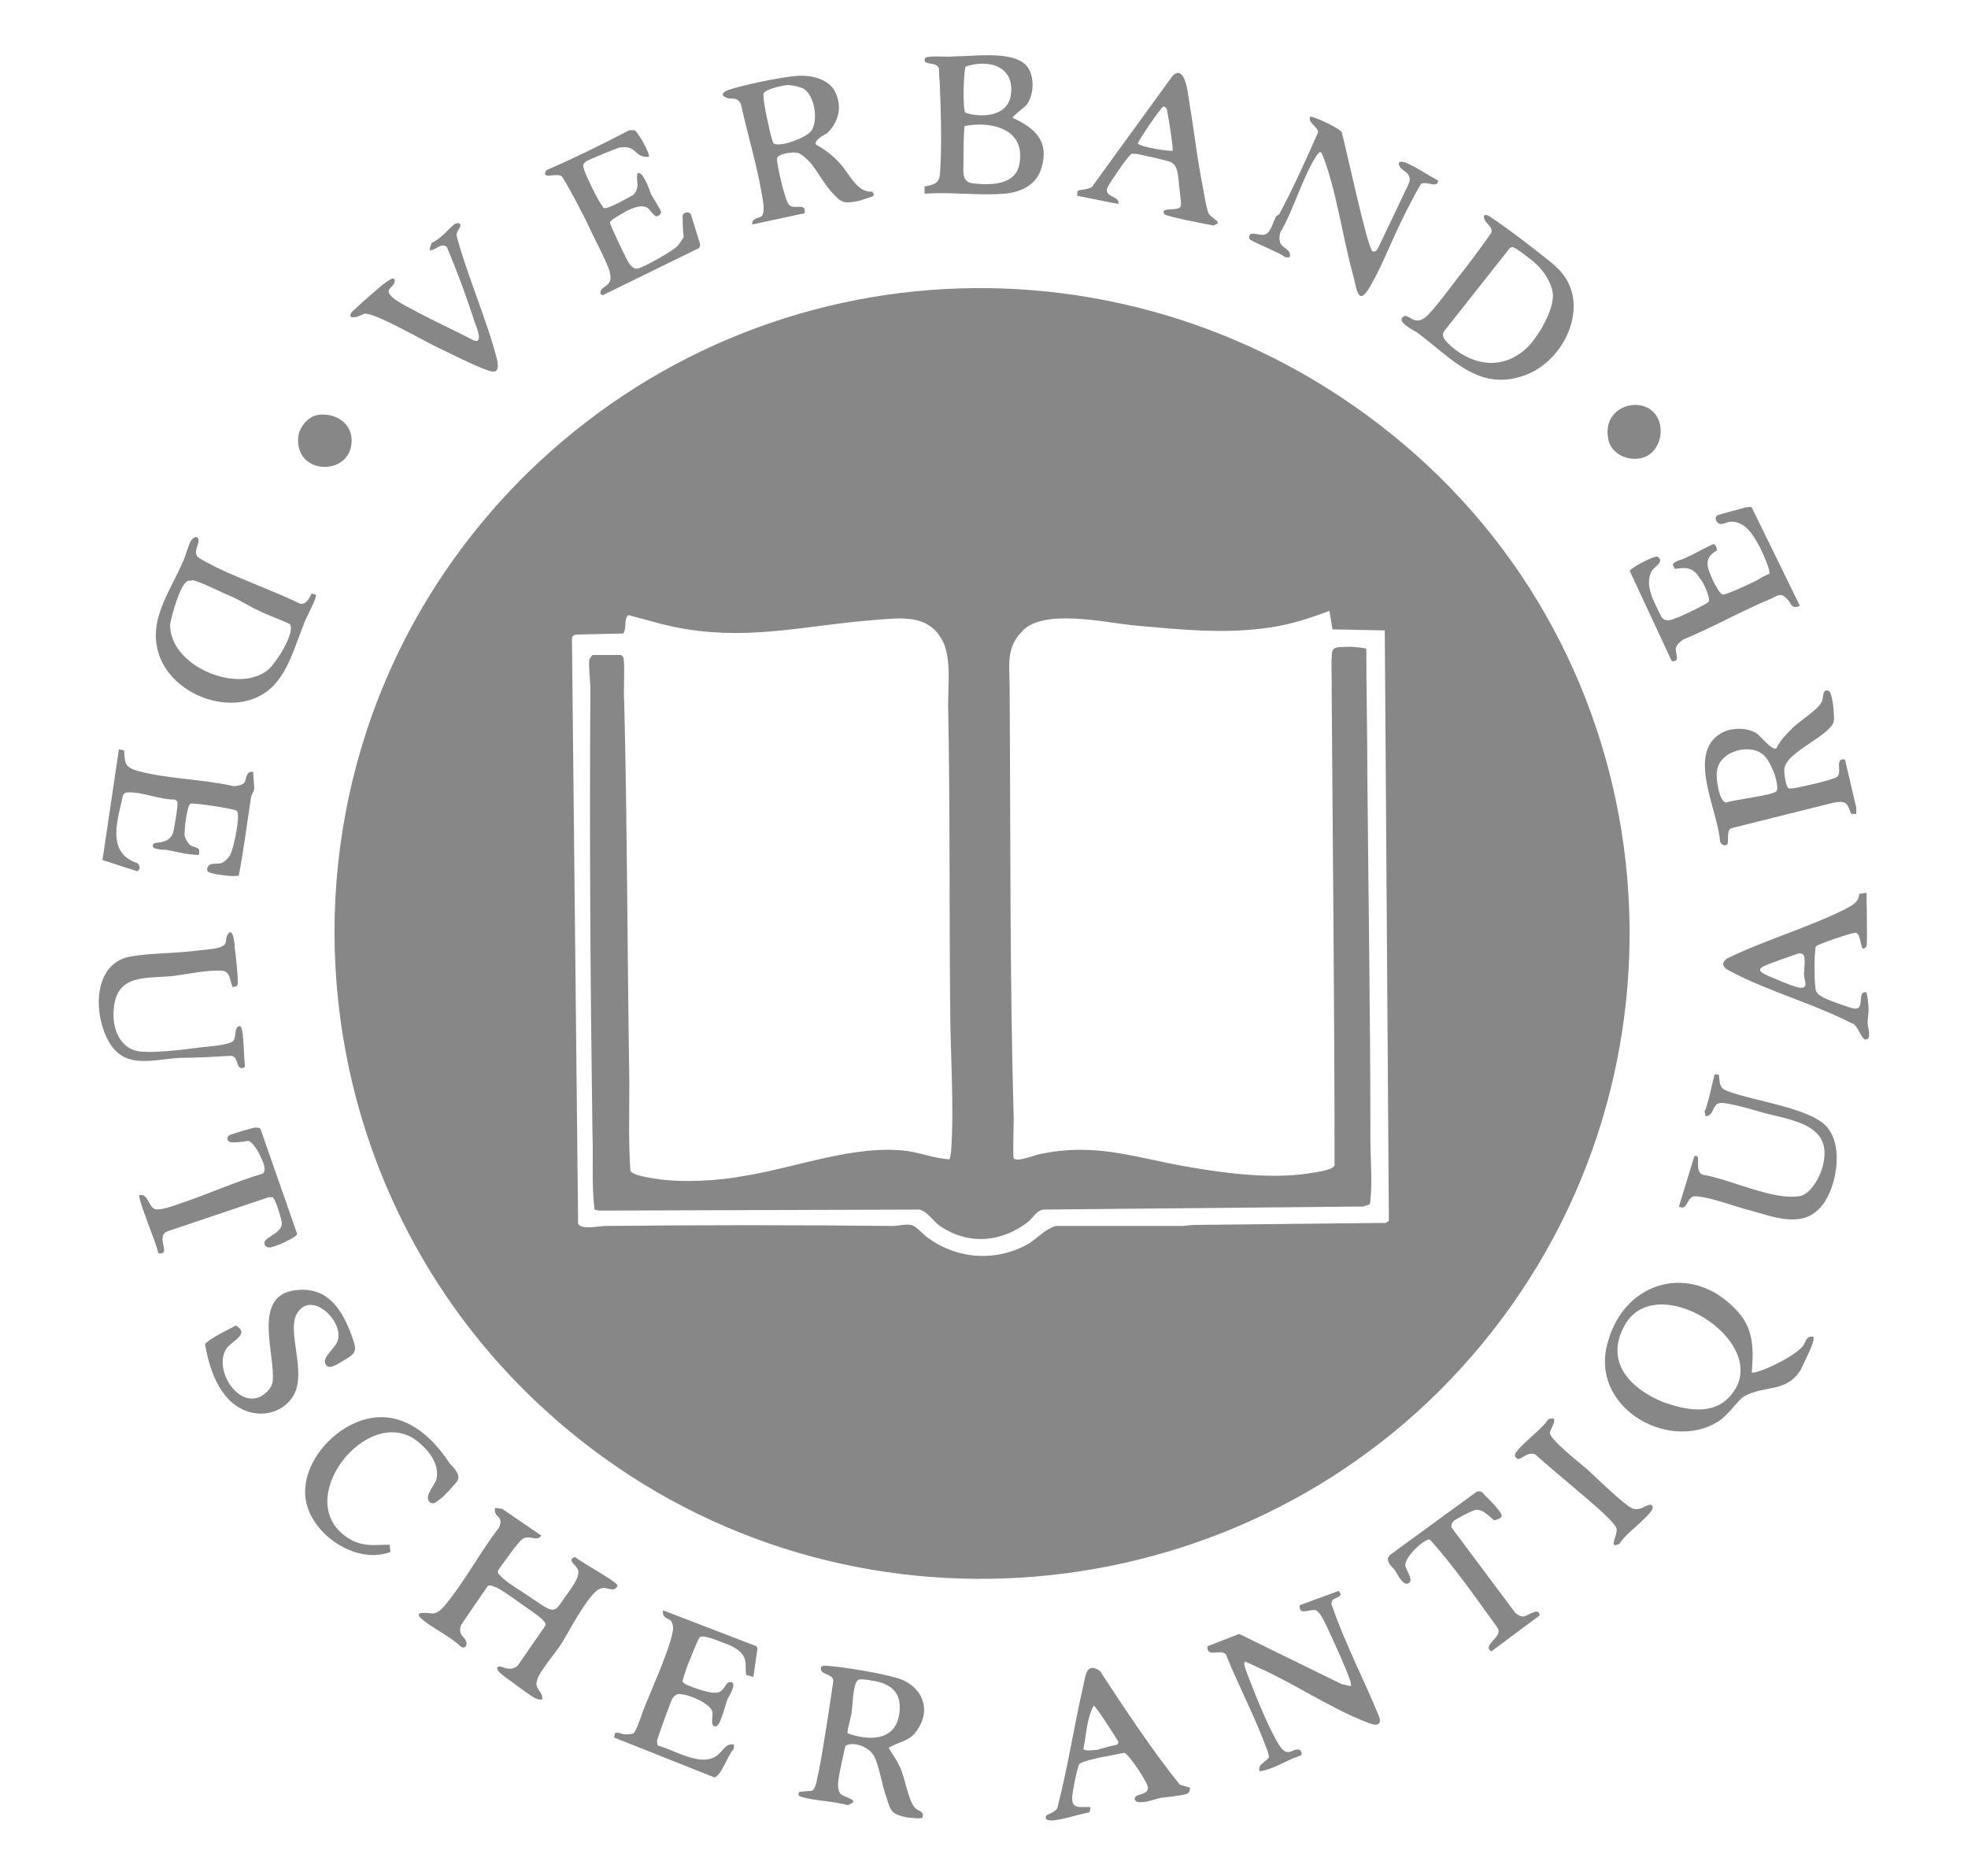 <?xml version="1.0" encoding="utf-8"?>
<!-- Generator: Adobe Illustrator 29.6.1, SVG Export Plug-In . SVG Version: 9.03 Build 0)  -->
<svg version="1.1" baseProfile="basic" id="Ebene_1"
	 xmlns="http://www.w3.org/2000/svg" xmlns:xlink="http://www.w3.org/1999/xlink" x="0px" y="0px" width="192px" height="183px"
	 viewBox="0 0 192 183" xml:space="preserve">
<style type="text/css">
	.st0{fill:#878787;}
</style>
<g>
	<path class="st0" d="M136.9,43.3c26.2,22.1,29.5,61.4,7.7,87.8c-21,25.5-58.8,30.5-85.7,11.1c-31.6-22.8-35.4-68.5-7.5-96
		C75,23.1,111.8,22.1,136.9,43.3z M57.8,63.9h2.8c0,0,0.2,0.2,0.2,0.2c0.2,0.4,0,3.6,0.1,4.4c0.3,12.3,0.3,24.7,0.5,37.1
		c0,2.9-0.1,5.7,0.1,8.6c0.2,0.5,2,0.7,2.5,0.8c2.6,0.4,6.1,0.2,8.7-0.3c5-0.8,10.8-3.1,15.9-2.4c1.3,0.2,2.6,0.7,4,0.8
		c0.1,0,0.2-0.8,0.2-0.9c0.3-4.5-0.1-9.6-0.1-14.2c-0.1-9.7,0-19.4-0.2-29.2c0-1.9,0.3-4.6-0.5-6.2c-1.4-2.8-4.2-2.3-6.9-2.1
		c-6.3,0.5-11.6,1.9-18,0.9c-2-0.3-3.9-0.9-5.8-1.4c-0.5,0.5-0.1,1.2-0.5,1.8l-4.5,0.1c-0.2,0-0.5,0.1-0.5,0.4l0.6,57.1
		c0.4,0.6,2,0.2,2.7,0.2c9.3-0.1,18.7-0.1,28,0c0.5,0,1.2-0.2,1.8-0.1c0.5,0.1,1.2,1,1.7,1.3c2.9,2.1,6.7,2.3,9.8,0.5
		c0.9-0.6,1.6-1.4,2.6-1.7l12.4,0l1-0.1l18.8-0.2l0.3-0.2l-0.4-57.6l-5.1-0.1l-0.3-1.8c-1.9,0.7-3.7,1.3-5.7,1.6
		c-4.5,0.7-9,0.2-13.5-0.2c-2.8-0.3-8.6-1.6-10.7,0.5c-1.7,1.7-1.3,3.3-1.3,5.5c0.1,14.1,0,28.2,0.4,42.2c0,0.6-0.1,3.6,0,3.8
		c0.3,0.4,2-0.3,2.5-0.4c5.7-1.2,9.4,0.4,14.9,1.3c3.5,0.6,7.7,1.1,11.2,0.6c0.5-0.1,2.5-0.3,2.7-0.8c0-16.4-0.2-32.9-0.3-49.4
		c0.1-0.4-0.1-0.9,0.4-1.1c0.2-0.1,1.3-0.1,1.5-0.1c0.2,0,1.4,0.1,1.5,0.2c0,4.1,0.1,8.1,0.1,12.2c0.1,11.9,0.3,23.9,0.3,35.8
		c0,1.8,0.2,4.1,0,5.7c0,0.2,0,0.4-0.1,0.5l-0.6,0.2l-31.2,0.3c-0.7,0.1-1,0.8-1.5,1.2c-2.6,2-5.8,2.3-8.6,0.4
		c-0.7-0.5-1.2-1.4-2-1.6l-31.3,0.1l-0.4-0.1c-0.3-2.5-0.1-5-0.2-7.5c-0.2-14.4-0.3-28.9-0.2-43.3c0-0.7-0.2-2.3-0.1-2.9
		C57.6,64.2,57.7,64,57.8,63.9z"/>
	<path class="st0" d="M169.3,127.7c1.8,1.8,1.8,3.8,1.6,6.2c0.2,0,0.4,0,0.6-0.1c1.1-0.3,3.7-1.6,4.4-2.5c0.3-0.4,0.3-1,1-0.9
		c0.3,0.3-1,2.7-1.2,3.2c-1.4,2.3-3.5,1.5-5.5,2.6c-0.6,0.3-1.5,1.8-2.6,2.5c-4.9,3-12.7-1.5-10.7-7.9
		C158.6,124.9,165,123.2,169.3,127.7z M168.6,136.4c5-5-6.9-12.9-10.1-7.1c-2,3.6,0.6,6.2,3.8,7.5
		C164.3,137.5,166.9,138.1,168.6,136.4z"/>
	<path class="st0" d="M58.2,155.2c-1.1,0.9-2.6,3.8-3.4,5.1c-0.6,1-2.1,2.6-2.4,3.6c-0.3,0.9,0.6,1.1,0.5,1.9c-0.2,0-0.4,0-0.6-0.1
		c-0.4-0.1-2.4-1.7-2.9-2c-0.2-0.2-1.2-0.8-0.8-1.1c0.2-0.2,1.1,0.6,1.9-0.1l2.7-3.9c0.2-0.4-0.9-1.1-1.3-1.4
		c-0.9-0.6-2.6-1.9-3.4-2.3c-0.3-0.1-0.6-0.3-0.9-0.2l-2.6,3.8c-0.4,1,0.4,1.2,0.5,1.7c0.1,0.4-0.2,0.7-0.6,0.4
		c-1-1-2.8-1.8-3.8-2.7c-0.9-0.8,0.8-0.5,1.1-0.5c0.7,0,1.3-0.9,1.7-1.4c1.7-2.2,3.1-4.8,4.8-7c0.5-1.2-0.6-0.9-0.4-1.9l0.7,0.1
		l3.8,2.6c-0.4,0.7-1.2-0.2-1.9,0.4c-0.4,0.3-1.8,2.3-2.1,2.7c-0.2,0.3-0.4,0.5,0,0.8c0.3,0.4,1.5,1.2,2,1.5c0.6,0.4,1.5,1,2.1,1.4
		c1.4,0.9,1.4,0.3,2.3-0.9c0.4-0.6,1.4-1.8,1.2-2.5c-0.1-0.5-1.2-1-0.3-1.3c0.6,0.5,3.9,2.3,4.1,2.7c0.1,0.2,0,0.2-0.1,0.3
		C59.7,155.4,59,154.5,58.2,155.2z"/>
	<path class="st0" d="M30.4,57.9l0.4,0.1c0.2,0.3-1.1,2.5-1.2,3c-1.1,2.7-1.8,5.9-4.7,7.1c-3.4,1.4-8-0.6-9.3-4
		c-1.3-3.4,0.9-6.2,2.2-9.2c0.3-0.6,0.5-1.5,0.8-2.1c0.1-0.2,0.5-0.6,0.7-0.3c0.3,0.4-0.4,1.1-0.1,1.7c0.1,0.3,1.5,0.9,1.8,1.1
		c2.7,1.3,5.6,2.3,8.3,3.6C29.9,59,30.2,58.3,30.4,57.9z M18.3,56.7c-0.7,0.2-1.6,3.5-1.7,4.2c-0.1,4.1,6.7,6.9,9.6,4.4
		c0.7-0.6,2.6-3.5,2.1-4.4c-1-0.5-2-0.8-3-1.3c-0.9-0.4-1.8-1-2.7-1.4c-1-0.4-2.9-1.4-3.8-1.6C18.6,56.7,18.4,56.6,18.3,56.7z"/>
	<path class="st0" d="M100.1,10.3c-0.2,0.2-1.3,1-1.3,1.2c2.2,1,3.6,2.3,2.8,4.9c-0.5,1.7-2.1,2.4-3.7,2.5c-2.5,0.2-5.2-0.2-7.7,0
		l0-0.7C91,18,91.6,18,91.7,17c0.2-2.4,0.1-6,0-8.4c0-0.5-0.1-1.5-0.1-1.9c-0.2-0.8-1.8-0.2-1.3-1.1c0.9-0.2,1.9,0,2.8-0.1
		C95,5.5,98.2,5,99.8,6.1C101,6.9,101,9.2,100.1,10.3z M94.2,11c1.5,0.5,4,0.4,4.4-1.6c0.5-2.9-2.1-3.7-4.4-2.9
		C94,7.1,93.9,10.8,94.2,11z M94.1,12.3C94,13.4,94,14.6,94,15.8c0,1-0.2,2,1,2.1c1.9,0.2,4.3,0.1,4.5-2.2
		C99.9,12.5,96.6,11.8,94.1,12.3z"/>
	<path class="st0" d="M144.8,21c0.3-0.1,0.5,0.1,0.8,0.3c1.5,1,3.6,2.6,5.1,3.8c1.3,1,2.3,1.9,2.7,3.6c0.7,3.2-1.6,6.8-4.6,7.9
		c-4.6,1.7-7.3-1.8-10.6-4.2c-0.3-0.2-2-1-1.3-1.5c0.5-0.4,1,0.9,2.1,0.1c0.9-0.7,2.8-3.4,3.7-4.5c1-1.3,1.9-2.5,2.8-3.8
		C145.7,22,144.6,21.7,144.8,21z M149.2,33.7c1-1.1,2.4-3.5,2.3-5c-0.1-1.1-0.9-2.3-1.7-3c-0.3-0.3-2.1-1.7-2.3-1.6l-0.2,0.1
		l-6.4,8.1c-0.4,0.6,0.3,1.1,0.7,1.5C143.9,35.8,146.9,36.1,149.2,33.7z"/>
	<path class="st0" d="M174.4,76.8c0.1,0.2,0.4,0.1,0.6,0.1c0.6-0.1,3.8-0.8,4.2-1.1c0.6-0.4-0.3-1.9,0.8-1.7l1.1,4.7l0,0.6l-0.5,0
		c-0.4-1.1-0.5-1.3-1.7-1.1l-10,2.5c-0.5,0.2-0.2,1.4-0.4,1.6c-0.3,0.2-0.7-0.1-0.7-0.4c-0.2-2.9-3.2-8.4,0-10.4
		c0.9-0.6,2.5-0.7,3.5-0.1c0.4,0.2,1.6,1.8,2,1.5c0.4-0.8,1-1.4,1.6-2c0.7-0.7,2.6-1.8,2.9-2.7c0.1-0.4,0-1.1,0.6-0.9
		c0.4,0.1,0.6,2.6,0.5,3c-0.4,1.4-4.5,2.9-4.8,4.5C174,75.2,174.2,76.5,174.4,76.8z M173.3,77.2c0.3-0.3-0.2-1.9-0.4-2.2
		c-0.5-1.2-1.1-1.9-2.5-1.9c-1.3,0-2.8,0.8-2.9,2.2c-0.1,0.6,0.2,2.9,0.9,3C169.2,78,172.9,77.6,173.3,77.2z"/>
	<path class="st0" d="M79.6,14.1c0.9,0.5,1.7,1.1,2.4,1.9c0.9,1,1.6,2.8,3.1,2.7c0.1,0.1,0.2,0.3,0.1,0.4c0,0.1-1.2,0.4-1.4,0.5
		c-1.5,0.3-1.7,0.2-2.7-0.9c-0.8-0.9-1.4-2.1-2.1-2.9c-0.3-0.3-0.8-0.8-1.2-0.9c-0.5-0.1-2,0.1-2,0.6c0,0.6,0.8,4.2,1.2,4.5
		c0.5,0.5,1.7-0.3,1.5,0.8l-5.1,1.1c-0.1-0.6,0.6-0.6,0.9-0.8c0.4-0.4,0.1-1.7,0-2.3c-0.5-2.9-1.4-5.8-2-8.6c-0.4-0.9-1-0.4-1.5-0.7
		c-0.5-0.2-0.3-0.5,0.2-0.7c1.4-0.5,5.3-1.3,6.8-1.4c1.3-0.1,3.1,0.3,3.7,1.6c0.7,1.5,0.3,2.9-0.8,4C80.3,13.2,79.4,13.7,79.6,14.1z
		 M78.6,8.8c-0.3-0.3-1.3-0.5-1.7-0.5c-0.5,0-2.2,0.4-2.4,0.8c-0.1,0.3,0.2,1.8,0.3,2.3c0.1,0.4,0.5,2.5,0.7,2.6
		c0.6,0.4,3.3-0.6,3.7-1.3C79.8,11.7,79.5,9.6,78.6,8.8z"/>
	<path class="st0" d="M82.5,170.3c-0.1,0.2-0.5,2.3-0.6,2.7c-0.1,0.6-0.3,1.5,0.1,2c0.4,0.4,2.1,0.6,0.7,1.1
		c-1.4-0.4-3.1-0.4-4.5-0.8c-0.3-0.1-0.4-0.2-0.2-0.5l1.2-0.1c0.3-0.1,0.5-0.9,0.5-1.1c0.4-1.6,0.7-3.9,1-5.6c0.2-1.3,0.4-2.7,0.6-4
		c0-0.7-1.1-0.6-1.2-1.1c-0.1-0.4,0.2-0.4,0.5-0.4c1.6,0.1,6,0.8,7.5,1.4c2.1,1,2.7,3.1,1.3,5c-0.7,1-1.7,1-2.7,1.6
		c0.4,0.7,0.8,1.2,1.1,1.9c0.5,1,0.8,3.3,1.5,4c0.3,0.3,0.9,0.3,0.7,0.9c-0.1,0.2-1.3,0-1.5,0c-1.5-0.3-1.6-0.6-2-1.9
		c-0.4-1-0.8-3.5-1.3-4.2C84.6,170.3,83.2,169.9,82.5,170.3z M82.7,169.1c2,0.7,4.5,0.8,5-1.7c0.3-1.7-0.2-2.8-1.9-3.3
		c-0.4-0.1-1.9-0.4-2.1-0.2c-0.5,0.4-0.5,2.4-0.6,3C83.1,167.4,82.6,168.8,82.7,169.1z"/>
	<path class="st0" d="M130,156.1c-0.1,0.1-0.1,0.3-0.1,0.4c1.3,3.8,3.2,7.4,4.7,11.1c0.2,1-0.8,0.6-1.3,0.4
		c-3.4-1.3-7.1-3.8-10.5-5.3c-0.4-0.2-0.9-0.4-1.3-0.6c-0.2,0.2-0.1,0.2-0.1,0.3c0.1,0.5,0.4,1.2,0.6,1.7c0.6,1.6,2,5,2.9,6.3
		c0.8,1.1,1.2,0.1,1.9,0.3c0.2,0.2,0.3,0.5,0,0.6c-1.3,0.4-2.5,1.3-3.9,1.5c-0.3-0.7,0.8-1,0.9-1.4c0-0.2-0.2-0.8-0.3-1
		c-1.1-3-2.7-6-3.9-9c-0.5-0.6-1.9,0.4-1.8-0.8l3.1-1.2l10,4.9l0.9,0.2c0-0.2,0-0.4-0.1-0.6c-0.3-1-2.2-5.2-2.7-6.1
		c-0.1-0.2-0.4-0.6-0.6-0.7c-0.6-0.2-1.7,0.6-1.6-0.5l3.8-1.4l0.2,0.3C130.8,155.8,130.2,155.9,130,156.1z"/>
	<path class="st0" d="M133.9,24.5c0.1,0.1,0.4,0,0.5-0.2l3-6.3c0.5-1.1-0.6-1.3-0.8-1.7c-0.4-0.6,0.2-0.6,0.6-0.4
		c1,0.4,2.1,1.2,3.1,1.7c0,0.8-1,0.1-1.6,0.3c-0.2,0.1-1.6,2.9-1.8,3.3c-1.1,2.2-2,4.6-3.2,6.7c-1.2,2.1-1.3,0.4-1.7-1.1
		c-1-3.6-1.6-8.1-2.9-11.5c-0.2-0.4-0.2-0.7-0.6-0.2c-1.4,2.1-2.3,5.4-3.6,7.6c-0.1,0.3-0.1,0.7,0,1c0.2,0.5,1.2,0.7,0.9,1.4l-0.4,0
		c-0.4-0.4-3.5-1.6-3.5-1.8c-0.2-0.9,0.9-0.3,1.4-0.4c0.7-0.1,0.9-1.3,1.2-1.8c0.1-0.1,0.2-0.1,0.3-0.2c1.4-2.6,2.6-5.3,3.8-8
		c0-0.5-1-0.9-0.8-1.5c0.1-0.2,2.9,1.1,3.1,1.5C131.3,14.3,133.4,24.2,133.9,24.5z"/>
	<path class="st0" d="M23.8,76.4c0.3-0.3,0.1-1.2,0.9-1.1c0,0.4,0.1,1.2,0.1,1.6c0,0.3-0.2,0.5-0.3,0.8c-0.4,2.6-0.7,5.1-1.2,7.7
		c-0.3,0.2-2.5-0.1-2.9-0.3c-0.3-0.1-0.2-0.5,0-0.7c0.2-0.2,0.9-0.1,1.2-0.2c0.3-0.1,0.8-0.6,0.9-0.9c0.3-0.6,1-3.8,0.6-4.2
		c-0.2-0.2-4.2-0.8-4.5-0.7c-0.4,0.2-0.6,2.6-0.6,3c0,0.3,0.3,0.8,0.5,1c0.5,0.4,1.1,0.1,0.9,1c-1.1,0-2.1-0.3-3.2-0.5
		c-0.2,0-1.7,0-1.2-0.6c0.2-0.2,1.5,0.1,1.9-1.1c0.1-0.4,0.5-2.7,0.4-3c-0.1-0.1-0.2-0.2-0.3-0.2c-1.4,0-3-0.7-4.3-0.7
		c-0.3,0-0.6,0-0.7,0.3c-0.5,2.3-1.7,5.6,1.4,6.6c0.3,0.3,0.3,0.6,0,0.8l-3.4-1.1l1.6-10.8l0.5,0.1c0.1,1.2,0,1.6,1.3,2
		c2.9,0.8,6.4,0.8,9.4,1.5C23,76.7,23.6,76.6,23.8,76.4z"/>
	<path class="st0" d="M66.6,21c0.1-0.3,0.6-0.4,0.8-0.1c0.1,0.3,0.8,2.6,0.9,2.9c0,0.2,0,0.2-0.1,0.4l-9.4,4.6l-0.2-0.1
		c-0.2-0.9,1.3-0.6,0.9-2.1c-0.1-0.7-1.7-3.7-2.1-4.6c-0.3-0.7-2.3-4.5-2.6-4.8c-0.5-0.4-2.1,0.4-1.5-0.6c2.8-1.2,5.4-2.5,8.1-3.9
		l0.5,0c0.3,0.1,1.6,2.4,1.4,2.6c-1.5,0.1-1.1-1.2-2.9-0.9c-0.3,0.1-3.1,1.2-3.3,1.4c-0.3,0.3-0.2,0.4-0.1,0.8
		c0.2,0.6,1.3,2.9,1.7,3.4c0.1,0.1,0.1,0.3,0.3,0.3c0.3,0.1,2.5-1.1,2.8-1.3c0.7-0.8,0.2-1.3,0.4-2.1c0.5-0.3,1.2,1.7,1.3,2
		c0.2,0.4,1,1.6,1,1.8c0,0.1-0.1,0.2-0.2,0.3c-0.4,0.4-0.8-0.5-1.1-0.7c-0.6-0.4-1.5,0-2.1,0.3c-0.3,0.2-1.5,0.8-1.6,1.1
		c0,0.2,1.3,2.9,1.5,3.3c0.2,0.4,0.6,1.3,1.2,1.2c0.6-0.1,3.4-1.7,3.9-2.2c0.1-0.1,0.6-0.8,0.6-0.9C66.6,22.4,66.6,21.3,66.6,21z"/>
	<path class="st0" d="M175.6,59.1c-0.9,0.4-0.8-0.3-1.3-0.7c-0.5-0.6-0.9-0.3-1.5,0c-2.9,1.2-5.7,2.8-8.6,4
		c-0.3,0.2-0.6,0.5-0.7,0.8c-0.1,0.5,0.5,1.4-0.4,1.3l-4.1-8.8c0-0.1,0.6-0.5,0.8-0.6c0.3-0.2,1.7-0.9,1.9-0.8
		c0.8,0.5-0.4,1-0.6,1.5c-0.4,0.8-0.2,1.7,0.1,2.5c0.1,0.3,0.8,1.7,0.9,1.9c0.4,0.5,0.9,0.3,1.4,0.1c0.4-0.1,3.1-1.4,3.2-1.6
		c0.2-0.3-0.5-1.9-0.8-2.2c-0.7-1.1-1.2-1.2-2.5-1l-0.2-0.4c0.1-0.4,1-0.5,1.3-0.7c0.9-0.4,1.7-0.9,2.6-1.3c0.3-0.1,0.4,0.4,0.4,0.6
		c-1.4,0.8-0.9,1.7-0.4,2.9c0.2,0.4,0.7,1.4,1,1.4c0.4,0,3-1.2,3.5-1.5c0.1-0.1,0.9-0.5,1-0.5c0.2-0.3-0.7-2.2-0.9-2.6
		c-0.6-1.1-1.4-2.6-2.9-2.5c-0.4,0-0.9,0.5-1.3,0c-0.1-0.1-0.2-0.4,0-0.6c0.1-0.1,2.5-0.7,2.8-0.8c0.2,0,0.4-0.1,0.6,0L175.6,59.1z"
		/>
	<path class="st0" d="M73.5,163.6l-0.7-0.2c-0.1-0.5,0-1-0.1-1.4c-0.2-1-1.4-1.5-2.3-1.8c-0.5-0.2-1.7-0.7-2.1-0.5
		c-0.2,0.1-1,2.3-1.2,2.7c-0.1,0.3-0.5,1.4-0.5,1.6c0,0.2,0.3,0.3,0.5,0.4c0.7,0.3,2.3,0.9,3,0.7c0.6-0.2,0.7-1,1.1-1
		c0.8-0.1,0,1.3-0.2,1.6c-0.2,0.5-0.7,2.6-1.1,2.7c-0.7,0.2-0.3-1.1-0.4-1.4c-0.2-0.8-2.1-1.6-2.9-1.7c-0.5-0.1-0.7,0-1,0.4
		c-0.2,0.4-1.4,3.7-1.5,4.1c0,0.1,0,0.4,0.1,0.5c1.6,0.4,4.1,2.1,5.7,1c0.6-0.4,0.9-1.3,1.7-1.1l0,0.4c-0.6,0.6-1.2,2.6-1.9,2.8
		l-9.8-3.9l0.1-0.4c0.2-0.2,0.7,0.1,1,0.1c0.2,0,0.6,0,0.8-0.1c0.2-0.1,0.8-1.7,0.9-2.1c0.7-1.8,2.6-6,2.9-7.7
		c0.1-0.3,0.1-0.8-0.1-1.1c-0.1-0.3-1-0.3-0.8-1.1l9.1,3.5l0.1,0.2L73.5,163.6z"/>
	<path class="st0" d="M28.6,125.9c3.1-0.5,4.6,1.5,5.6,4.1c0.6,1.7,0.8,1.9-0.8,2.8c-0.5,0.3-1.5,1-1.7,0.1c-0.1-0.6,0.9-1.3,1.2-2
		c0.8-1.9-2.5-5.1-3.9-2.8c-1.1,1.7,1,5.8-0.4,8.1c-1,1.6-3,2.1-4.7,1.4c-2.5-1-3.5-4.1-3.9-6.5c0.9-0.8,2-1.2,3-1.8
		c1.5,0.9-0.5,1.5-1,2.4c-1.1,2.1,1.3,5.7,3.5,4.5c0.5-0.3,1-0.8,1.1-1.4C26.9,132.2,24.6,126.6,28.6,125.9z"/>
	<path class="st0" d="M182.1,87.1c0,0.7,0.1,5,0,5.2c-0.7,1-0.4-1.3-1.1-1.3c-0.4,0-3.6,1.1-3.8,1.3c-0.1,0.1-0.1,0.2-0.1,0.4
		c-0.1,0.8-0.1,2.7,0,3.5c0,0.5,0.2,0.8,0.6,1c0.4,0.3,2.7,1.1,3.2,1.2c0.2,0,0.4,0,0.5-0.2c0.3-0.4-0.1-1.5,0.7-1.4
		c0.1,0.5,0.2,1.1,0.2,1.7c0,0.4-0.1,0.9-0.1,1.3c0,0.3,0.4,1.5-0.1,1.6c-0.5,0.2-0.8-1.5-1.5-1.6c-3.7-1.9-8.1-3.1-11.7-5
		c-0.6-0.3-1.2-0.7-0.4-1.3c3.7-1.8,7.9-3,11.5-4.8c0.7-0.4,1.3-0.6,1.4-1.5L182.1,87.1z M175.5,93c-0.3,0.1-3.2,1.1-3.5,1.3
		c-0.7,0.4,0.1,0.7,0.5,0.9c0.7,0.3,2.1,0.9,2.8,1.1c1.3,0.3,0.7-0.6,0.7-1.3c0-0.4,0.2-1.7-0.1-1.9C175.7,93,175.6,93,175.5,93z"/>
	<path class="st0" d="M116.1,174.4c0,0.3-0.1,0.5-0.3,0.6c-0.6,0.2-1.9,0.3-2.6,0.4c-0.5,0.1-1.2,0.4-1.7,0.4
		c-0.3,0-0.7,0.1-0.8-0.3c0-0.6,1.3-0.3,1.3-1.1c0-0.5-1.9-3.3-2.3-3.4c-0.7,0.1-1.4,0.3-2.1,0.4c-0.5,0.1-2,0.4-2.3,0.7
		c-0.2,0.3-0.7,2.8-0.7,3.3c0,1.2,0.9,0.8,1.8,0.9l-0.1,0.5c-1.1,0.2-2.5,0.7-3.6,0.8c-0.3,0-0.9,0-0.6-0.5c0.1-0.1,1.1-0.4,1.1-0.9
		c1-3.9,1.6-7.9,2.5-11.8c0.2-0.9,0.3-2.3,1.6-1.4c2.5,3.8,5,7.6,7.8,11.1L116.1,174.4z M109,170.2c0.1-0.1,0.1-0.2,0.1-0.3
		c-0.1-0.2-2.2-3.5-2.4-3.5c-0.7,1.3-0.7,2.8-1,4.2c0.1,0.3,1.1,0.1,1.4,0.1C107.3,170.6,108.9,170.2,109,170.2z"/>
	<path class="st0" d="M109.1,19.9l-4-0.8l0-0.4c0.1-0.3,1.4-0.1,1.6-0.7l7.7-10.6c1.2-1.2,1.5,1.7,1.6,2.4c0.5,2.9,0.8,5.8,1.4,8.7
		c0.1,0.6,0.3,1.8,0.5,2.3c0.2,0.4,1,0.7,0.9,1l-0.4,0.2c-0.6-0.1-4.7-0.9-4.8-1.1c-0.5-0.8,1.4-0.2,1.6-0.8c0.1-0.2-0.2-2-0.2-2.4
		c-0.1-0.7-0.1-1.6-0.8-1.9c-0.6-0.2-2.8-0.7-3.4-0.8c-0.1,0-0.3,0-0.4,0c-0.2,0.1-1,1.2-1.2,1.5c-0.2,0.3-1.1,1.6-1.2,1.9
		C107.8,19.3,109.3,19.1,109.1,19.9z M114.4,14.7c0.1-0.1-0.4-3.3-0.5-3.7c0-0.2-0.1-0.6-0.4-0.6c-0.2,0-2.5,3.4-2.5,3.6
		C111.4,14.4,114.3,14.8,114.4,14.7z"/>
	<path class="st0" d="M177.5,117.9c-1.8,1.9-4.5,0.8-6.7,0.2c-1.6-0.4-3.8-1.3-5.4-1.4c-0.9,0-0.7,1.5-1.6,1l1.5-4.9
		c0.8-0.3-0.1,1.4,0.8,1.8c2.6,0.4,6.8,2.5,9.4,2.1c1-0.1,1.9-1.6,2.2-2.5c1.4-4.3-2.3-4.8-5.5-5.6c-1-0.3-3.1-0.9-4.1-1
		c-1.2-0.1-0.7,1.2-1.7,1.3l-0.1-0.5c0.3-0.4,0.9-3.5,1-3.6c0,0,0.4,0,0.4,0.1c0.1,1,0.1,1.3,1,1.6c2.4,0.9,7.9,1.6,9.5,3.4
		C180,111.9,179.1,116.3,177.5,117.9z"/>
	<path class="st0" d="M22.7,96.3c-0.3-0.6-0.2-1.5-1-1.6c-1.3-0.1-3.3,0.3-4.7,0.5c-2.6,0.3-5.6-0.3-5.9,3.2
		c-0.2,1.9,0.6,4.1,2.8,4.2c1.4,0.1,4.1-0.2,5.5-0.4c0.7-0.1,3-0.2,3.4-0.7c0.3-0.5,0-1.3,0.6-1.4c0.2,0,0.3,0.8,0.3,1
		c0.1,1,0.1,2,0.2,3c-1,0.5-0.5-1.1-1.4-1.1c-1.7,0.1-3.4,0.2-5,0.2c-2.9,0.2-5.6,1.2-7.1-2c-1.3-2.7-1.2-7.3,2.4-7.9
		c1.8-0.3,4-0.3,5.9-0.5c0.7-0.1,2.3-0.2,2.8-0.4c0.8-0.3,0.4-0.7,0.7-1.2c0.5-0.9,0.7,0.8,0.7,1.2c0.1,0.8,0.3,2.6,0.3,3.4
		c0,0.1,0,0.3-0.1,0.4L22.7,96.3z"/>
	<path class="st0" d="M44.6,144.5c-0.2,0.3-1.3,1.5-1.6,1.7c-0.3,0.2-0.6,0.6-1,0.4c-0.8-0.6,0.5-1.7,0.6-2.4
		c0.3-1.6-1.1-3.1-2.3-3.9c-5-3-12.2,6.7-5.9,10c1.3,0.6,2.2,0.4,3.6,0.4l0.1,0.7c-3.4,1.3-7.9-1.8-8.3-5.3
		c-0.3-2.7,1.6-5.4,3.9-6.8c4.2-2.5,7.8-0.2,10.2,3.5C44.3,143.2,45,143.9,44.6,144.5z"/>
	<path class="st0" d="M34.2,30.9c-0.1-0.4,0.3-0.6,0.5-0.8c0.7-0.7,1.8-1.6,2.6-2.3c0.3-0.2,1.3-1.1,1.2-0.3
		c-0.1,0.6-1.2,0.7-0.1,1.6c0.6,0.5,1.9,1.1,2.6,1.5c1.7,0.9,3.5,1.7,5.2,2.6c1,0.4,0.3-1.3,0.1-1.8c-0.8-2.5-1.7-4.9-2.7-7.3
		c-0.6-0.5-1.1,0.4-1.7,0.3l0.2-0.7c0.9-0.4,1.5-1.2,2.2-1.8c0.3-0.2,0.7-0.2,0.6,0.2c-0.1,0.3-0.5,0.6-0.3,1.1
		c1.1,4,2.9,8,3.9,11.9c0.2,1,0,1.4-1,1c-1.4-0.5-3.3-1.5-4.6-2.1c-1.3-0.6-6.3-3.5-7.3-3.4C35.2,30.7,34.7,31.1,34.2,30.9z"/>
	<path class="st0" d="M145.1,146.1c0.3,0.3,1.5,1.5,1.4,1.8c0,0.2-0.5,0.4-0.7,0.4c-0.2,0-1-1.1-1.8-1c-0.3,0-2,0.9-2.2,1.1
		c-0.2,0.2-0.2,0.4-0.2,0.6l6.2,8.3c0.2,0.2,0.5,0.4,0.8,0.4c0.4,0,1.6-1,1.6-0.1l-4.7,3.5c-1-0.6,1.2-1.4,0.6-2.3
		c-2.1-2.9-4.1-5.8-6.5-8.5c-0.2-0.2-0.3-0.1-0.5,0c-0.6,0.3-2,1.6-2,2.4c0,0.4,1,1.6,0.2,1.8c-0.5,0.1-1-1-1.2-1.3
		c-0.3-0.4-0.7-0.6-0.7-1.2l0.2-0.3l8.5-6.2C144.7,145.4,144.7,145.8,145.1,146.1z"/>
	<path class="st0" d="M22.4,111.4c-0.3-0.1-0.3-0.6,0.1-0.7c0.2-0.1,2.2-0.7,2.4-0.7c0.2,0,0.3,0,0.5,0.1l3.6,10.3
		c-0.2,0.4-2.3,1.3-2.7,1.3c-0.3,0-0.5-0.2-0.5-0.4c-0.1-0.6,1.6-0.9,1.7-1.9c0-0.4-0.6-2.4-0.9-2.6l-0.4,0l-9.8,3.3
		c-1,0.3-0.3,1.5-0.4,2c-0.1,0.2-0.6,0.3-0.6,0c-0.1-0.7-2-5.2-1.8-5.5c0.8-0.2,0.9,1,1.4,1.3c0.5,0.3,2-0.3,2.6-0.5
		c2.7-0.9,5.3-2.1,8-2.9c0.5-0.3,0-1.3-0.2-1.7c-0.1-0.3-0.8-1.5-1.2-1.5C23.8,111.4,22.7,111.5,22.4,111.4z"/>
	<path class="st0" d="M161.2,146.9c0.1,0.1,0,0.4-0.1,0.5c-0.6,0.9-2.5,2.2-3.1,3.2c-1.2,0.6-0.1-0.9-0.3-1.5
		c-0.1-0.4-1.1-1.3-1.4-1.6c-2.1-1.9-4.4-3.7-6.5-5.6c-0.9-0.4-1.5,0.8-1.9,0.3c-0.1-0.1-0.1-0.2-0.1-0.3c0.2-0.7,2.8-2.6,3.2-3.4
		c1.3-0.6,0.2,1,0.2,1.3c0.1,0.7,2.9,2.9,3.6,3.5c0.8,0.7,3.9,3.8,4.6,3.9C160.2,147.4,160.9,146.5,161.2,146.9z"/>
	<path class="st0" d="M161.2,44.1c-1.3,1.3-4,0.6-4.3-1.3c-0.7-3.5,4.1-4.5,5-1.6C162.2,42.3,161.9,43.4,161.2,44.1z"/>
	<path class="st0" d="M30.9,40.5c1.6-0.3,3.3,0.6,3.4,2.3c0.2,3.7-5.6,3.7-5.2-0.2C29.2,41.7,30,40.7,30.9,40.5z"/>
</g>
</svg>
